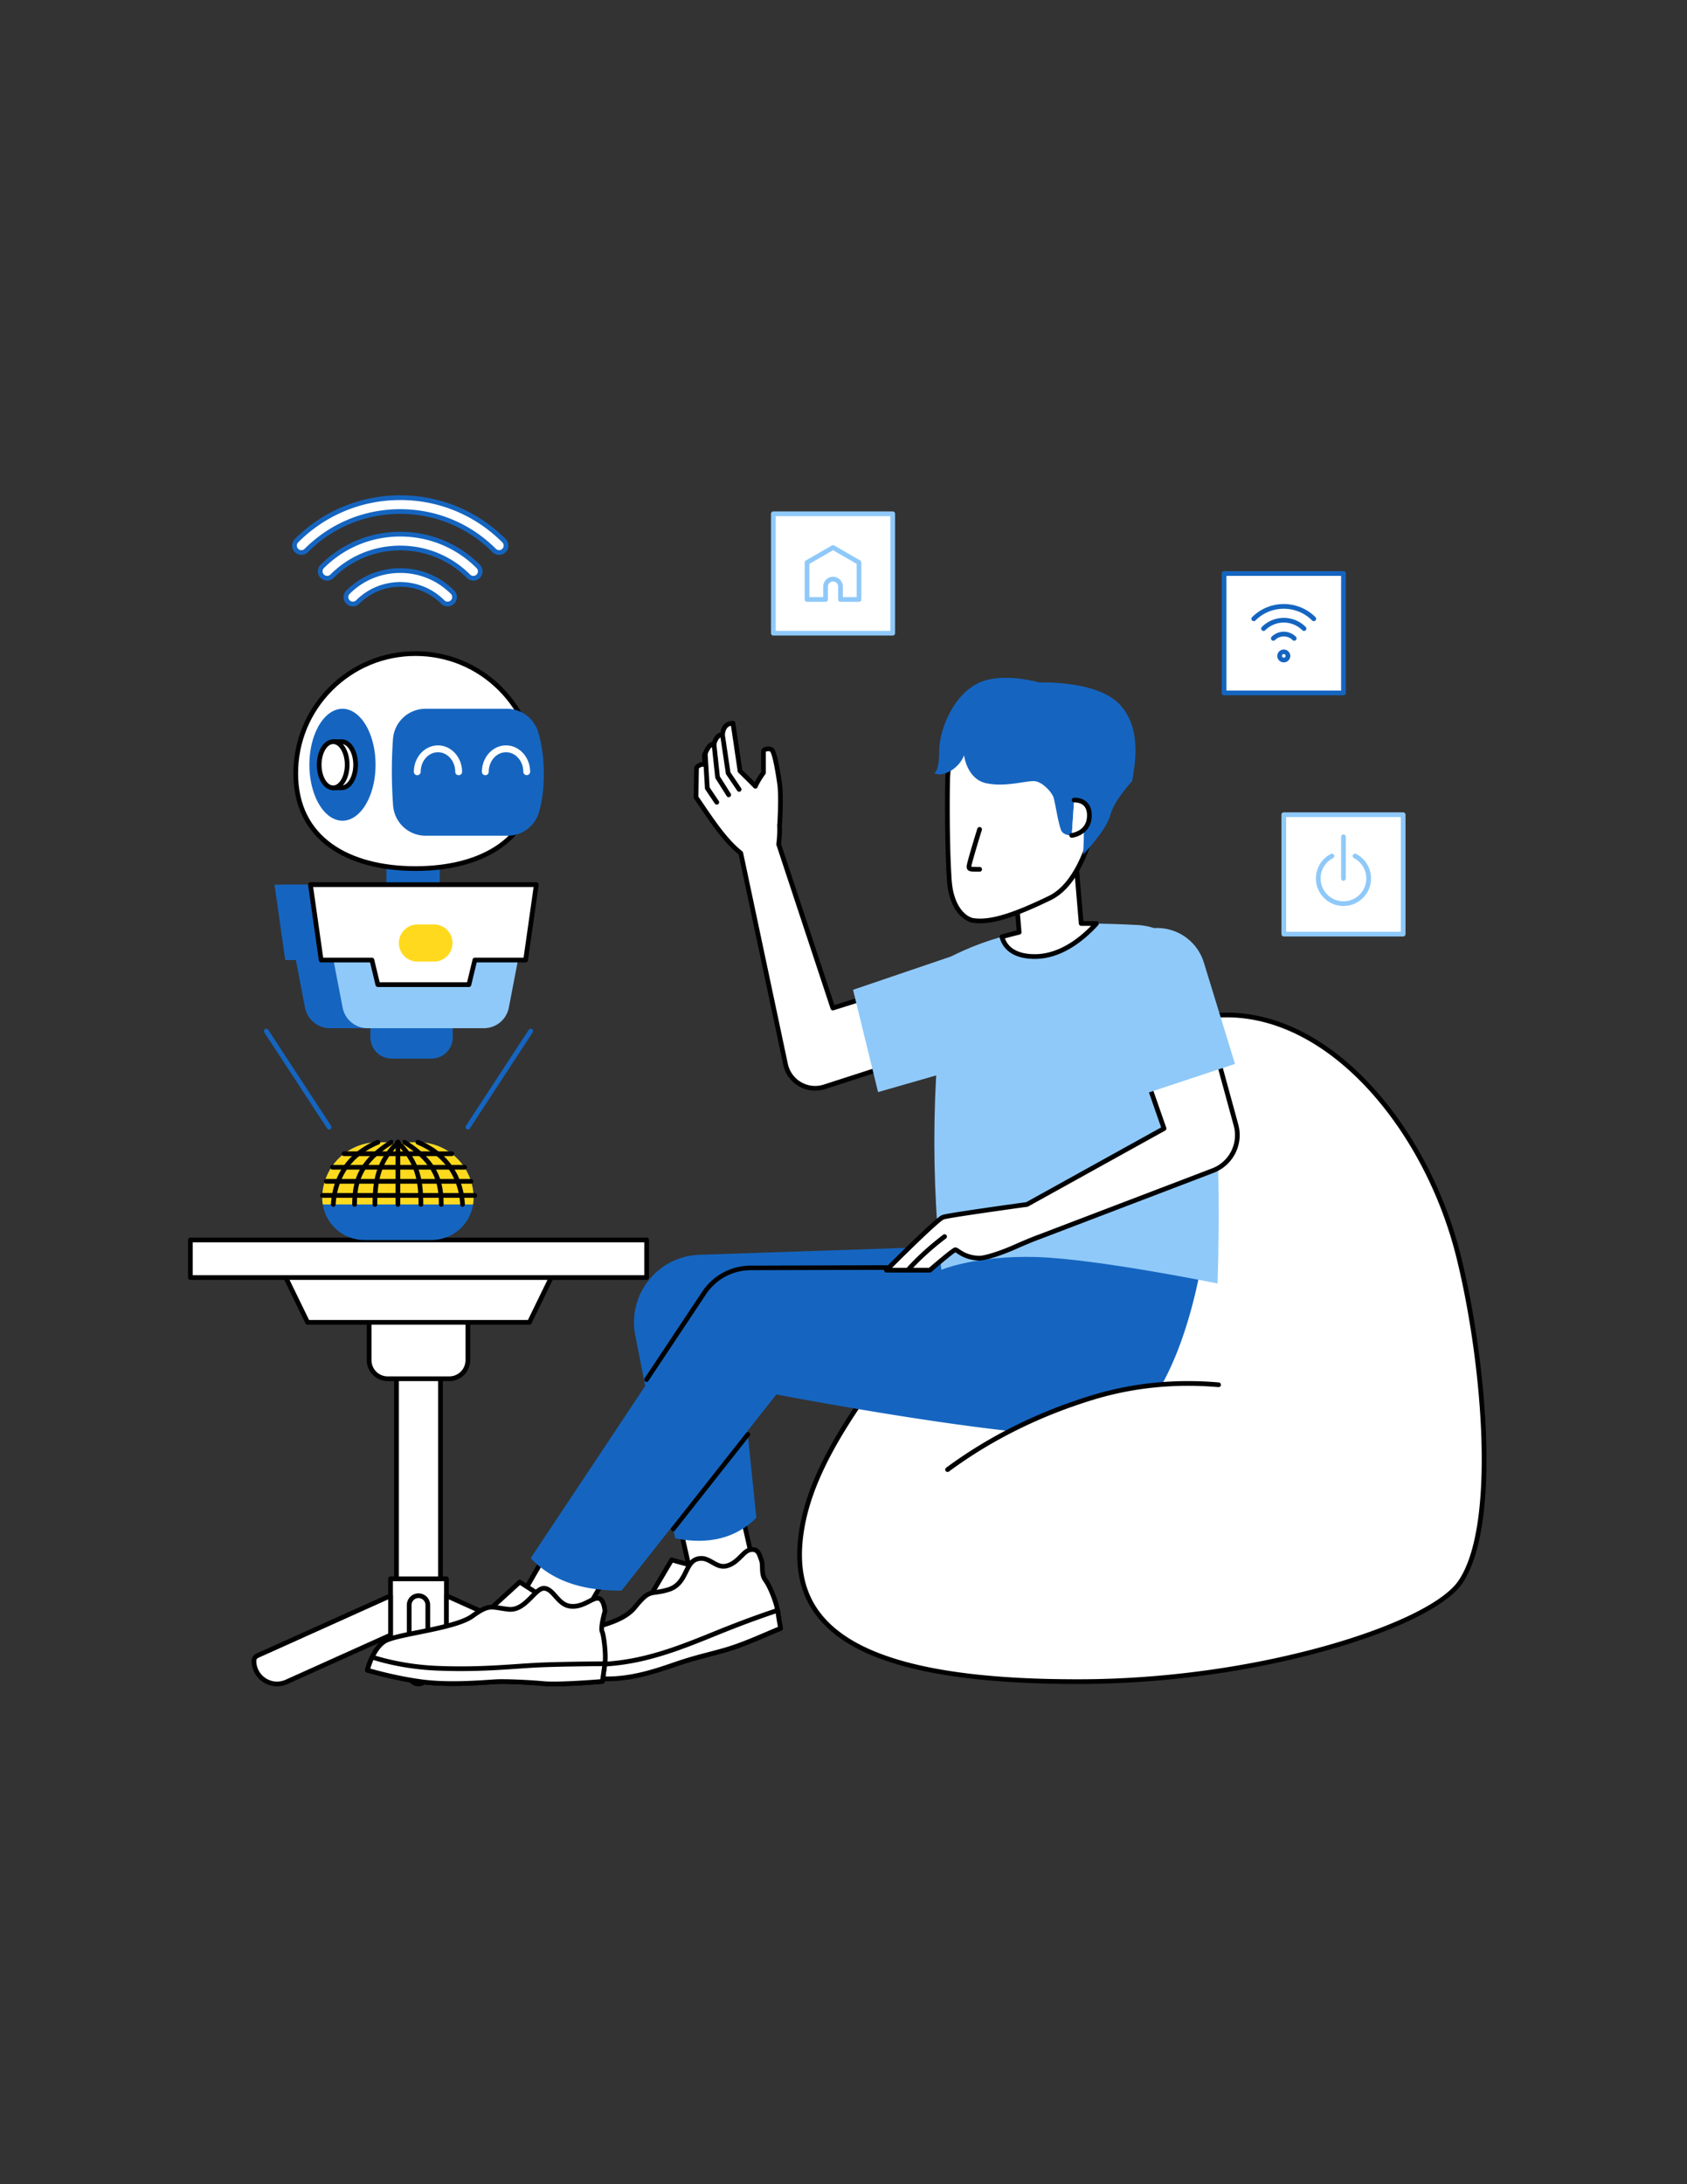 <?xml version="1.0" encoding="UTF-8"?> <svg xmlns="http://www.w3.org/2000/svg" preserveAspectRatio="xMidYMid meet" version="1.0" viewBox="0 0 612 792" zoomAndPan="magnify"><rect x="0" y="0" width="612" height="792" fill="#333333" stroke="none"/><defs><clipPath id="a"><path d="M68.215 448H236v17H68.215Zm0 0" clip-rule="nonzero"></path></clipPath><clipPath id="b"><path d="M105 179.613h80V202h-80Zm0 0" clip-rule="nonzero"></path></clipPath></defs><path d="M143.84 488.23h15.96v94.196h-15.96Zm0 0" fill="#fff" fill-opacity="1" fill-rule="nonzero"></path><path d="M159.8 583.277h-15.96a.854.854 0 0 1-.856-.851V488.23c0-.468.383-.851.856-.851h15.96c.47 0 .852.383.852.851v94.196a.854.854 0 0 1-.851.851Zm-15.105-1.707h14.25v-92.484h-14.25Zm0 0" fill="#000" fill-opacity="1" fill-rule="nonzero"></path><path d="M141.684 572.492h20.273v23.215h-20.273Zm0 0" fill="#fff" fill-opacity="1" fill-rule="nonzero"></path><path d="M161.957 596.563h-20.273a.855.855 0 0 1-.856-.856v-23.215c0-.469.383-.851.856-.851h20.273c.469 0 .852.382.852.851v23.215a.854.854 0 0 1-.852.856Zm-19.418-1.708h18.563v-21.507h-18.563Zm0 0" fill="#000" fill-opacity="1" fill-rule="nonzero"></path><path d="m141.684 592.879-37.75 16.988c-5.54 2.492-11.805-1.562-11.805-7.637 0-.8.473-1.53 1.207-1.859l48.348-21.758Zm0 0" fill="#fff" fill-opacity="1" fill-rule="nonzero"></path><path d="M100.496 611.46c-1.746 0-3.48-.5-5.004-1.483a9.18 9.18 0 0 1-4.215-7.747 2.9 2.9 0 0 1 1.707-2.64l48.352-21.754a.847.847 0 0 1 .812.059c.243.156.395.43.395.718v14.266c0 .336-.2.64-.504.777l-37.75 16.989a9.235 9.235 0 0 1-3.793.816Zm40.332-31.526-47.144 21.214a1.19 1.19 0 0 0-.7 1.086 7.49 7.49 0 0 0 3.434 6.309 7.477 7.477 0 0 0 7.164.547l37.246-16.762Zm.856 12.945Zm0 0" fill="#000" fill-opacity="1" fill-rule="nonzero"></path><path d="m161.957 592.879 37.746 16.988c5.54 2.492 11.805-1.562 11.805-7.637 0-.8-.473-1.53-1.203-1.859l-48.352-21.758v14.266Zm0 0" fill="#fff" fill-opacity="1" fill-rule="nonzero"></path><path d="M203.145 611.46a9.248 9.248 0 0 1-3.793-.815l-37.747-16.985a.864.864 0 0 1-.503-.781v-14.266c0-.289.144-.558.39-.715a.845.845 0 0 1 .817-.062l48.347 21.758a2.893 2.893 0 0 1 1.711 2.64 9.195 9.195 0 0 1-4.215 7.746 9.208 9.208 0 0 1-5.007 1.485Zm-40.333-19.132 37.243 16.758a7.494 7.494 0 0 0 7.168-.543 7.492 7.492 0 0 0 3.433-6.313c0-.464-.277-.89-.703-1.082l-47.14-21.214Zm0 0" fill="#000" fill-opacity="1" fill-rule="nonzero"></path><path d="M151.82 578.613a3.35 3.35 0 0 1 2.387.992 3.35 3.35 0 0 1 .992 2.391v25.238a3.35 3.35 0 0 1-.992 2.387 3.35 3.35 0 0 1-2.387.992 3.366 3.366 0 0 1-3.121-2.086 3.35 3.35 0 0 1-.258-1.293v-25.238c0-.45.086-.883.258-1.297a3.366 3.366 0 0 1 3.121-2.086Zm0 0" fill="#fff" fill-opacity="1" fill-rule="nonzero"></path><path d="M151.82 611.465a4.24 4.24 0 0 1-4.234-4.23v-25.243a4.237 4.237 0 0 1 4.234-4.23 4.234 4.234 0 0 1 4.23 4.23v25.242a4.236 4.236 0 0 1-4.23 4.23Zm0-31.996a2.525 2.525 0 0 0-2.523 2.523v25.242a2.525 2.525 0 0 0 2.523 2.524 2.527 2.527 0 0 0 2.524-2.524v-25.242a2.527 2.527 0 0 0-2.524-2.523Zm0 0" fill="#000" fill-opacity="1" fill-rule="nonzero"></path><path d="M163 499.934h-22.36a6.728 6.728 0 0 1-6.73-6.73v-19.868h35.82v19.867a6.728 6.728 0 0 1-6.73 6.73Zm0 0" fill="#fff" fill-opacity="1" fill-rule="nonzero"></path><path d="M163 500.79h-22.36c-4.183 0-7.585-3.403-7.585-7.587v-19.867c0-.473.382-.856.855-.856h35.82c.473 0 .856.383.856.856v19.867c0 4.184-3.406 7.586-7.586 7.586Zm-28.234-26.603v19.016a5.882 5.882 0 0 0 5.875 5.879H163a5.884 5.884 0 0 0 5.875-5.879v-19.015Zm0 0" fill="#000" fill-opacity="1" fill-rule="nonzero"></path><path d="M201.273 460.547h-98.91l9.223 18.945h80.465Zm0 0" fill="#fff" fill-opacity="1" fill-rule="nonzero"></path><path d="M192.05 480.348h-80.464a.853.853 0 0 1-.766-.48l-9.226-18.946a.854.854 0 0 1 .77-1.227h98.91a.86.86 0 0 1 .726.399c.156.25.172.562.043.828l-9.223 18.945a.858.858 0 0 1-.77.48Zm-79.929-1.711h79.399l8.39-17.235h-96.18Zm0 0" fill="#000" fill-opacity="1" fill-rule="nonzero"></path><path d="M69.059 449.625h165.52v13.61H69.058Zm0 0" fill="#fff" fill-opacity="1" fill-rule="nonzero"></path><g clip-path="url(#a)"><path d="M234.578 464.086H69.058a.855.855 0 0 1-.855-.856v-13.605c0-.473.383-.855.856-.855h165.52c.472 0 .855.382.855.855v13.605a.855.855 0 0 1-.856.856Zm-164.664-1.707h163.813v-11.902H69.914Zm0 0" fill="#000" fill-opacity="1" fill-rule="nonzero"></path></g><path d="M159.516 327.406h-19.34v-16.543h19.34Zm-2.98 56.45H142.09c-4.258 0-7.719-3.458-7.719-7.715v-9.954h29.879v9.954a7.719 7.719 0 0 1-7.715 7.714Zm0 0" fill="#1565c0" fill-opacity="1" fill-rule="nonzero"></path><path d="M119.7 372.832h49.808l10.02-52.05h-77.462l8.579 44.57a9.223 9.223 0 0 0 9.054 7.476Zm0 0" fill="#1565c0" fill-opacity="1" fill-rule="nonzero"></path><path d="M99.586 320.781h81.945l-3.886 27.332h-18.41l-2.153 8.922h-33.047l-2.152-8.922h-18.41Zm0 0" fill="#1565c0" fill-opacity="1" fill-rule="nonzero"></path><path d="M133.344 372.832h42.195a9.22 9.22 0 0 0 9.055-7.477l8.578-44.57h-77.457l8.578 44.57a9.22 9.22 0 0 0 9.055 7.477Zm0 0" fill="#8fc9f9" fill-opacity="1" fill-rule="nonzero"></path><path d="M112.621 320.781h81.95l-3.887 27.332H172.27l-2.153 8.922H137.07l-2.152-8.922h-18.41Zm0 0" fill="#fff" fill-opacity="1" fill-rule="nonzero"></path><path d="M170.117 357.89H137.07a.852.852 0 0 1-.828-.652l-1.996-8.273h-17.738a.85.85 0 0 1-.844-.735l-3.887-27.328a.84.84 0 0 1 .2-.68.852.852 0 0 1 .644-.296h81.945a.854.854 0 0 1 .848.977l-3.887 27.327a.857.857 0 0 1-.847.735h-17.74l-1.996 8.273a.849.849 0 0 1-.828.653Zm-32.375-1.706h31.703l1.996-8.274a.852.852 0 0 1 .829-.652h17.671l3.641-25.621h-79.977l3.641 25.62h17.672a.85.85 0 0 1 .828.653Zm0 0" fill="#000" fill-opacity="1" fill-rule="nonzero"></path><path d="M157.426 348.684h-5.969a6.735 6.735 0 0 1-6.738-6.739c0-.441.043-.879.129-1.316a6.52 6.52 0 0 1 .386-1.262c.168-.41.375-.797.621-1.164a6.594 6.594 0 0 1 1.86-1.86 6.805 6.805 0 0 1 1.164-.624 6.735 6.735 0 0 1 2.578-.512h5.969a6.735 6.735 0 0 1 6.222 9.316c-.168.41-.375.797-.62 1.164a6.751 6.751 0 0 1-5.602 2.996Zm0 0" fill="#ffd91d" fill-opacity="1" fill-rule="nonzero"></path><path d="M107.281 280.45c0 24 19.457 34.495 43.457 34.495s43.453-10.496 43.453-34.496-19.453-43.453-43.453-43.453c-24 0-43.457 19.453-43.457 43.453Zm0 0" fill="#fff" fill-opacity="1" fill-rule="nonzero"></path><path d="M150.738 315.805c-12.738 0-23.535-2.91-31.226-8.41-4.16-2.977-7.38-6.692-9.578-11.043-2.325-4.614-3.504-9.961-3.504-15.899 0-11.836 4.61-22.965 12.976-31.332 8.371-8.367 19.496-12.976 31.332-12.976 11.836 0 22.965 4.609 31.332 12.976 8.368 8.367 12.977 19.496 12.977 31.332 0 5.938-1.18 11.285-3.504 15.899-2.195 4.351-5.418 8.066-9.578 11.043-7.692 5.503-18.488 8.41-31.223 8.41Zm0-77.953c-11.379 0-22.078 4.43-30.125 12.476-8.047 8.047-12.476 18.746-12.476 30.125 0 5.664 1.117 10.758 3.324 15.129 2.07 4.106 5.113 7.61 9.047 10.426 7.398 5.293 17.851 8.09 30.23 8.09 12.38 0 22.828-2.797 30.23-8.09 3.934-2.817 6.977-6.32 9.048-10.426 2.203-4.371 3.32-9.46 3.32-15.129 0-11.379-4.43-22.078-12.477-30.125-8.043-8.047-18.742-12.476-30.12-12.476Zm0 0" fill="#000" fill-opacity="1" fill-rule="nonzero"></path><path d="M136.238 277.3c0 .665-.02 1.329-.058 1.99a32.736 32.736 0 0 1-.457 3.901 28.437 28.437 0 0 1-.399 1.875 25.917 25.917 0 0 1-.504 1.801 25.023 25.023 0 0 1-1.305 3.309c-.25.512-.515 1.004-.792 1.472a16.83 16.83 0 0 1-.871 1.34c-.305.422-.622.817-.946 1.184-.328.371-.664.71-1.011 1.027a12.43 12.43 0 0 1-1.063.852 9.39 9.39 0 0 1-1.11.668 8.03 8.03 0 0 1-2.308.777c-.39.067-.785.098-1.176.098a6.99 6.99 0 0 1-1.175-.098 7.86 7.86 0 0 1-2.31-.777 9.39 9.39 0 0 1-1.108-.668c-.364-.258-.72-.54-1.063-.852a13.261 13.261 0 0 1-1.012-1.027c-.328-.367-.64-.762-.945-1.184a18.018 18.018 0 0 1-.875-1.34c-.277-.468-.54-.96-.79-1.472a23.018 23.018 0 0 1-.702-1.602 26.544 26.544 0 0 1-.606-1.707 31.118 31.118 0 0 1-.504-1.8 31.436 31.436 0 0 1-.68-3.805 32.735 32.735 0 0 1-.175-1.973 37.417 37.417 0 0 1-.055-1.988c0-.664.02-1.328.055-1.988.039-.66.098-1.317.176-1.97a31.123 31.123 0 0 1 .68-3.808 26.544 26.544 0 0 1 1.11-3.508 22.554 22.554 0 0 1 1.491-3.074c.281-.469.57-.918.875-1.34.305-.418.617-.816.945-1.183a12.57 12.57 0 0 1 1.012-1.024c.344-.312.7-.597 1.063-.851s.734-.48 1.109-.672a7.86 7.86 0 0 1 2.309-.777c.39-.063.78-.098 1.175-.098.39 0 .785.035 1.176.097a7.902 7.902 0 0 1 2.309.778c.375.191.746.418 1.109.672.36.254.715.539 1.063.851.347.313.683.653 1.011 1.024.324.367.64.765.946 1.183a19.984 19.984 0 0 1 1.664 2.817 24.907 24.907 0 0 1 1.304 3.304c.188.586.356 1.188.504 1.801a28.4 28.4 0 0 1 .399 1.875 32.887 32.887 0 0 1 .457 3.902c.039.66.058 1.325.058 1.989Zm18.145 25.735h29.797c5.18 0 9.77-3.375 11.28-8.328 2.587-8.496 2.4-20.937-.308-29.477a11.795 11.795 0 0 0-11.246-8.218H154.34c-6.195 0-11.328 4.789-11.774 10.965-.554 7.691-.554 16.02.043 24.113.457 6.168 5.586 10.945 11.774 10.945Zm0 0" fill="#1565c0" fill-opacity="1" fill-rule="nonzero"></path><path d="M120.871 283.977c-1.226-1.528-2.02-3.95-2.02-6.676 0-2.727.794-5.145 2.02-6.672v-1.692h3.063c2.804 0 5.078 3.743 5.078 8.364 0 4.617-2.274 8.36-5.078 8.36h-3.063v-1.688Zm0 0" fill="#fff" fill-opacity="1" fill-rule="nonzero"></path><path d="M123.934 286.52h-3.063a.855.855 0 0 1-.855-.856v-1.398c-1.286-1.743-2.02-4.258-2.02-6.965s.734-5.223 2.02-6.965v-1.399c0-.472.382-.855.855-.855h3.063c3.328 0 5.933 4.05 5.933 9.219 0 5.164-2.605 9.215-5.933 9.215Zm-2.211-1.711h2.21c2.29 0 4.227-3.438 4.227-7.504 0-4.07-1.933-7.508-4.226-7.508h-2.207v.836a.847.847 0 0 1-.188.531c-1.148 1.43-1.832 3.723-1.832 6.14 0 2.415.684 4.708 1.832 6.137.121.153.188.34.188.536v.836Zm0 0" fill="#000" fill-opacity="1" fill-rule="nonzero"></path><path d="M125.953 277.3a13.292 13.292 0 0 1-.387 3.2c-.129.508-.285.988-.472 1.445a8.934 8.934 0 0 1-.63 1.27 6.975 6.975 0 0 1-.773 1.039 5.12 5.12 0 0 1-.875.773 3.865 3.865 0 0 1-.953.477c-.328.105-.66.16-.992.16-.336 0-.664-.055-.992-.16a3.819 3.819 0 0 1-.953-.477 5.034 5.034 0 0 1-.88-.773 6.698 6.698 0 0 1-.769-1.04 9.38 9.38 0 0 1-.632-1.269 11.38 11.38 0 0 1-.47-1.445 13.326 13.326 0 0 1-.387-3.2 13.263 13.263 0 0 1 .388-3.198c.129-.508.285-.989.469-1.446.187-.457.398-.879.632-1.265.235-.391.493-.739.77-1.043a5 5 0 0 1 .879-.774c.308-.207.625-.367.953-.472.328-.11.656-.16.992-.16.332 0 .664.05.992.16.325.105.645.265.953.476.305.207.598.465.875.77.278.304.536.652.774 1.043.234.386.445.808.629 1.265.187.457.344.938.472 1.446.125.507.223 1.03.29 1.57.062.535.097 1.082.097 1.629Zm0 0" fill="#fff" fill-opacity="1" fill-rule="nonzero"></path><path d="M120.871 286.52c-3.328 0-5.937-4.047-5.937-9.215 0-5.172 2.609-9.22 5.937-9.22 3.328 0 5.934 4.048 5.934 9.22 0 5.168-2.606 9.215-5.934 9.215Zm0-16.727c-2.293 0-4.226 3.437-4.226 7.508 0 4.07 1.933 7.508 4.226 7.508 2.29 0 4.227-3.438 4.227-7.508s-1.938-7.508-4.227-7.508Zm0 0" fill="#000" fill-opacity="1" fill-rule="nonzero"></path><path d="M151.375 281.102c.684 0 1.238-.555 1.238-1.239 0-3.914 2.813-7.097 6.27-7.097 3.457 0 6.265 3.183 6.265 7.097a1.24 1.24 0 0 0 2.48 0c0-5.277-3.925-9.574-8.745-9.574-4.82 0-8.742 4.293-8.742 9.574 0 .684.55 1.239 1.238 1.239Zm24.688 0a1.24 1.24 0 0 0 1.238-1.239c0-3.914 2.812-7.097 6.27-7.097 3.456 0 6.269 3.183 6.269 7.097a1.239 1.239 0 0 0 2.477 0c0-5.277-3.922-9.574-8.747-9.574-4.82 0-8.742 4.293-8.742 9.574a1.24 1.24 0 0 0 1.238 1.239Zm157.718 74.5-31.644 9.918-19.657-59.403s.504-3.465.305-6.996a.239.239 0 0 1 .047.02s.672-10.313 0-14.918c-.668-4.61-1.871-11.817-2.973-12.418-1.101-.602-2.906-.102-2.906.699v7.71s-1.969 2.63-2.914 4.888c-2.934-2.997-5.574-5.532-5.574-5.532l-2.559-17.32c-1.996.023-3.48 1.016-3.812 4.16-1.434-.062-2.43 1.149-3.082 3.363-1.418-.015-2.371 1.465-3.168 3.457-.64.172 0 4.168 0 4.168-.77-.625-2.668.024-3.172 1.063l-.184 10.629c4.512 6.512 10.004 15.37 16.246 20.246l16.235 76.578c1.351 6.371 7.918 10.172 14.113 8.176l36.586-11.805-1.89-26.683Zm0 0" fill="#fff" fill-opacity="1" fill-rule="nonzero"></path><path d="M295.719 395.473a11.836 11.836 0 0 1-11.582-9.379l-16.172-76.278c-5.305-4.238-9.957-11.097-14.07-17.156-.735-1.082-1.426-2.105-2.106-3.082a.857.857 0 0 1-.152-.5l.183-10.629a.84.84 0 0 1 .086-.36c.387-.8 1.324-1.468 2.387-1.706.187-.043.367-.07.547-.078-.031-.27-.063-.563-.086-.86-.086-1.117-.121-2.23.394-2.761.66-1.606 1.618-3.336 3.223-3.7.68-1.964 1.676-3.093 2.973-3.367.484-2.77 2.015-4.191 4.554-4.222h.008c.426 0 .785.308.848.73l2.516 17.035c.601.582 2.43 2.36 4.52 4.473.827-1.602 1.897-3.125 2.312-3.7v-7.43c0-.546.32-1.046.882-1.378.813-.484 2.204-.664 3.286-.07.574.312 1.644.894 3.41 13.043.672 4.64.03 14.675.004 15.097a.693.693 0 0 1-.032.18c.141 3.02-.199 5.883-.3 6.664l19.332 58.41 30.84-9.664a.84.84 0 0 1 .738.11.852.852 0 0 1 .37.644l1.888 26.684a.853.853 0 0 1-.59.87l-36.582 11.805c-1.184.383-2.41.57-3.63.57Zm-42.371-106.641c.632.918 1.277 1.867 1.957 2.867 4.105 6.051 8.761 12.906 13.953 16.965a.84.84 0 0 1 .312.496l16.235 76.578a10.127 10.127 0 0 0 13.015 7.54l35.946-11.602L333 356.738l-30.61 9.598a.857.857 0 0 1-1.066-.547l-19.66-59.398a.9.9 0 0 1-.031-.395c.004-.031.488-3.426.297-6.828a.811.811 0 0 1 .066-.375c.102-1.719.574-10.414-.012-14.45-1.441-9.933-2.367-11.558-2.578-11.812-.558-.27-1.363-.086-1.597.09v7.598a.841.841 0 0 1-.172.511c-.016.028-1.918 2.575-2.809 4.707a.86.86 0 0 1-.629.508.842.842 0 0 1-.77-.242c-2.89-2.95-5.53-5.488-5.554-5.515a.849.849 0 0 1-.254-.489l-2.441-16.527c-1.035.203-1.98.93-2.239 3.332a.85.85 0 0 1-.886.762c-.926-.04-1.672.886-2.223 2.75a.858.858 0 0 1-.82.613h-.016c-.8 0-1.57.957-2.36 2.922a.788.788 0 0 1-.195.293c-.086.5.02 2.011.247 3.422a.853.853 0 0 1-1.38.8c-.046-.039-.277-.093-.644-.011-.469.101-.926.367-1.14.652l-.172 10.125Zm0 0" fill="#000" fill-opacity="1" fill-rule="nonzero"></path><path d="m344.941 346.844-35.484 12.062L318.539 396l39.563-11.355Zm0 0" fill="#8fc9f9" fill-opacity="1" fill-rule="nonzero"></path><path d="m245.254 547.246 22.41-5.094 7.113 31.278-22.41 5.093Zm0 0" fill="#fff" fill-opacity="1" fill-rule="nonzero"></path><path d="M252.348 579.395a.855.855 0 0 1-.832-.665l-7.114-31.28a.878.878 0 0 1 .11-.641.859.859 0 0 1 .535-.38l22.41-5.093a.85.85 0 0 1 1.02.644l7.113 31.278a.888.888 0 0 1-.11.644.849.849 0 0 1-.535.375l-22.41 5.098a.99.99 0 0 1-.187.02Zm-6.09-31.489 6.734 29.614 20.742-4.72-6.73-29.609Zm0 0" fill="#000" fill-opacity="1" fill-rule="nonzero"></path><path d="M253.5 568.23c-3.285-.816-6.574-1.648-9.816-2.613-2.914 4.848-5.739 9.758-8.727 14.563 8.516 3.703 15.285-5.508 18.543-11.95Zm0 0" fill="#fff" fill-opacity="1" fill-rule="nonzero"></path><path d="M238.848 581.871c-1.418 0-2.836-.3-4.23-.906a.857.857 0 0 1-.388-1.235c1.907-3.066 3.778-6.23 5.586-9.289 1.024-1.726 2.082-3.515 3.133-5.265a.854.854 0 0 1 .977-.38c3.254.97 6.613 1.817 9.777 2.602a.848.848 0 0 1 .57.473.867.867 0 0 1-.011.742c-1.235 2.438-3.848 6.985-7.516 10.051-2.547 2.133-5.223 3.211-7.898 3.211Zm-2.618-2.121c3.149 1.008 6.313.203 9.422-2.395 3.004-2.515 5.282-6.136 6.586-8.558-2.66-.664-5.437-1.379-8.164-2.176-.937 1.567-1.875 3.152-2.785 4.692-1.644 2.777-3.336 5.636-5.059 8.437Zm0 0" fill="#000" fill-opacity="1" fill-rule="nonzero"></path><path d="M276.207 565.68c.758 1.972-.258 4.949 1.473 7.289 1.734 2.34 3.78 7.656 4.316 10.52.531 2.863.68 4.41 1.172 6.98-6.984 2.808-13.52 6-20.82 8.035-6.27 1.75-10.192 2.527-17.38 4.988-7.187 2.457-18.534 5.457-26.726 5.235-8.195-.223-14.32-1.438-22.183-2.754 2.84-4.903.007-7.344 6.472-11.438 6.461-4.094 21.84-4.433 27.684-11.605 5.844-7.172 5.406-4.47 12.215-6.5 6.804-2.035 5.86-9.637 10.363-11.078 4.5-1.446 6.664 3.593 10.914 2.43 4.254-1.16 5.902-5.489 8.652-5.876 2.75-.39 3.094 1.805 3.848 3.774Zm0 0" fill="#fff" fill-opacity="1" fill-rule="nonzero"></path><path d="M219.094 609.594c-.301 0-.59-.004-.88-.012-7.214-.2-12.859-1.16-19.394-2.273-.945-.16-1.91-.329-2.906-.493a.86.86 0 0 1-.633-.48.863.863 0 0 1 .035-.793c.97-1.672 1.227-3.023 1.477-4.336.45-2.367.875-4.602 5.277-7.39 2.664-1.688 6.68-2.739 10.93-3.852 6.184-1.617 13.188-3.45 16.55-7.574 4.145-5.086 5.294-5.461 8.298-5.875 1.07-.145 2.398-.328 4.332-.907 3.41-1.02 4.672-3.582 5.89-6.062 1.035-2.094 2.102-4.258 4.457-5.016 2.672-.855 4.641.27 6.375 1.262 1.532.875 2.852 1.633 4.578 1.16 2.051-.558 3.434-1.933 4.77-3.262 1.246-1.242 2.426-2.414 3.988-2.636 3.09-.434 3.903 1.883 4.496 3.574.086.246.176.504.27.746.351.914.375 1.918.402 2.98.035 1.426.07 2.903.961 4.106 1.84 2.488 3.91 7.887 4.465 10.871.266 1.422.434 2.516.598 3.574.168 1.086.328 2.11.574 3.399.078.402-.14.8-.52.953a294.727 294.727 0 0 0-5.73 2.394c-4.844 2.059-9.852 4.192-15.18 5.676-1.89.527-3.562.965-5.183 1.387-3.676.965-7.149 1.875-12.149 3.582-7.59 2.598-18.297 5.293-26.148 5.293Zm-21.739-4.27c.59.102 1.176.2 1.754.301 6.47 1.102 12.059 2.055 19.153 2.25 7.691.207 18.691-2.547 26.425-5.191 5.06-1.727 8.563-2.645 12.27-3.618 1.613-.421 3.281-.855 5.16-1.382 5.219-1.454 9.953-3.465 14.969-5.602a419.94 419.94 0 0 1 5.11-2.144c-.18-1.004-.317-1.868-.454-2.766-.164-1.047-.328-2.129-.59-3.527-.507-2.73-2.527-7.957-4.16-10.165-1.21-1.636-1.254-3.464-1.293-5.078-.023-.914-.047-1.773-.289-2.414a28.05 28.05 0 0 1-.285-.789c-.656-1.863-1.016-2.676-2.648-2.445-1 .14-1.938 1.07-3.024 2.152-1.355 1.344-3.035 3.02-5.523 3.7-2.407.66-4.25-.395-5.875-1.325-1.637-.937-3.051-1.746-5.004-1.117-1.668.535-2.492 2.207-3.446 4.14-1.253 2.548-2.816 5.712-6.937 6.942-2.059.617-3.461.809-4.586.965-2.46.34-3.289.453-7.207 5.262-3.71 4.554-11.004 6.465-17.441 8.148-4.121 1.078-8.012 2.094-10.45 3.64-3.777 2.391-4.086 4.02-4.511 6.27-.211 1.114-.45 2.348-1.118 3.797Zm0 0" fill="#000" fill-opacity="1" fill-rule="nonzero"></path><path d="M262.344 598.504c7.285-2.05 13.86-5.192 20.816-8.055-.363-2.176-.781-4.316-1.023-6.554-8.36 2.793-15.239 5.398-23.684 8.84-11.851 4.827-23.531 9.324-36.601 10.495-8.54.77-16.141-.605-24.235-2.23-.566 1.555-1.043 3.262-1.453 4.938 7.637 1.378 13.926 2.43 22.082 2.785 10.36.449 19.547-2.774 26.723-5.235 7.176-2.46 11.125-3.226 17.379-4.984Zm0 0" fill="#fff" fill-opacity="1" fill-rule="nonzero"></path><path d="M220.23 609.621c-.667 0-1.343-.012-2.023-.043-8.187-.355-14.625-1.43-22.2-2.8a.852.852 0 0 1-.675-1.044c.492-2 .977-3.644 1.477-5.023a.857.857 0 0 1 .972-.547c8.535 1.711 15.719 2.957 23.992 2.215 12.739-1.145 24-5.402 36.352-10.438 8.988-3.66 15.867-6.226 23.742-8.855a.855.855 0 0 1 .735.09.86.86 0 0 1 .386.629c.176 1.648.461 3.28.735 4.863l.28 1.64a.862.862 0 0 1-.519.93c-1.68.688-3.363 1.41-4.988 2.102-5.086 2.172-10.344 4.414-15.918 5.98-1.973.559-3.715 1.012-5.398 1.453-3.625.95-7.043 1.844-11.934 3.524l-.383.129c-6.793 2.332-15.136 5.195-24.629 5.195Zm-23.015-4.36c7.336 1.317 13.289 2.274 21.07 2.61 10.012.434 18.887-2.61 26.024-5.055l.382-.132c4.95-1.7 8.403-2.602 12.055-3.559a326.88 326.88 0 0 0 5.367-1.441c5.469-1.54 10.442-3.664 15.707-5.91 1.43-.61 2.903-1.239 4.383-1.852-.055-.32-.11-.64-.168-.957-.219-1.278-.445-2.586-.62-3.922-7.435 2.504-14.075 4.992-22.645 8.484-12.48 5.086-23.868 9.395-36.844 10.559-8.235.738-15.66-.492-23.75-2.098-.324.957-.64 2.04-.961 3.274Zm65.129-6.757Zm0 0" fill="#000" fill-opacity="1" fill-rule="nonzero"></path><path d="m186.547 583.36 16.039-27.778 19.902 11.488-16.039 27.782Zm0 0" fill="#fff" fill-opacity="1" fill-rule="nonzero"></path><path d="M206.45 595.703a.858.858 0 0 1-.427-.113l-19.906-11.492a.858.858 0 0 1-.312-1.168l16.039-27.778a.852.852 0 0 1 1.168-.312l19.902 11.488c.41.238.547.758.313 1.168l-16.04 27.777a.835.835 0 0 1-.519.399.822.822 0 0 1-.219.031Zm-18.735-12.656 18.422 10.637 15.183-26.301-18.422-10.637Zm0 0" fill="#000" fill-opacity="1" fill-rule="nonzero"></path><path d="M377.48 402.668s34.829-37.379 71.715-34.465c36.887 2.914 69.102 43.504 80.032 87.75 9.336 37.813 14.55 97.2.562 117.711-10.926 16.027-73.285 35.848-137.129 36.094-85.851.336-106.953-21.848-101.883-54.633 5.07-32.781 36.223-65.543 64.54-103.527 28.312-37.985 22.163-48.93 22.163-48.93Zm0 0" fill="#fff" fill-opacity="1" fill-rule="nonzero"></path><path d="M390.797 610.617c-25.094 0-45.637-2.004-61.078-5.96-15.035-3.852-25.586-9.485-32.246-17.227-7.164-8.32-9.63-18.93-7.54-32.434 1.848-11.95 7.11-24.496 16.56-39.492 8.386-13.305 18.987-26.832 30.218-41.156 5.89-7.52 11.984-15.297 17.922-23.258 7.902-10.602 18.035-25.793 21.437-37.98 2.032-7.258.676-10.008.66-10.036a.834.834 0 0 1 .13-.988c.085-.094 8.925-9.52 22.171-18.453 7.79-5.25 15.567-9.317 23.106-12.078 9.465-3.465 18.59-4.88 27.129-4.203 9.058.714 18.105 3.687 26.89 8.832 8.281 4.847 16.164 11.52 23.43 19.832 14.121 16.148 24.941 37.363 30.469 59.734 4.988 20.203 8.37 44.7 9.05 65.52 1.036 31.742-4.109 46.273-8.609 52.875-5.55 8.14-23.941 17.226-49.195 24.304-27.574 7.73-59.051 12.047-88.64 12.164-.622.004-1.243.004-1.864.004Zm-12.32-207.754c.902 2.813 2.601 15.606-22.477 49.246-5.945 7.98-12.047 15.762-17.945 23.29-11.2 14.288-21.778 27.785-30.118 41.015-9.32 14.79-14.503 27.133-16.316 38.84-2.008 12.98.332 23.14 7.149 31.062 13.078 15.196 43.175 22.594 91.972 22.594.637 0 1.27 0 1.914-.004 29.438-.117 60.754-4.414 88.18-12.101 24.883-6.973 42.918-15.805 48.246-23.621 3.25-4.766 5.602-11.957 6.988-21.375 1.262-8.575 1.711-18.829 1.328-30.485-.675-20.71-4.043-45.07-9.003-65.164-5.461-22.113-16.149-43.074-30.094-59.02-7.149-8.171-14.887-14.73-23.008-19.484-8.563-5.015-17.363-7.906-26.164-8.601-8.285-.657-17.164.722-26.387 4.097-7.41 2.711-15.055 6.707-22.726 11.875-11.582 7.805-19.746 15.985-21.54 17.836Zm0 0" fill="#000" fill-opacity="1" fill-rule="nonzero"></path><path d="m355.316 451.598-101.601 3.394c-15.106.504-26.164 14.418-23.25 29.246l14.469 73.586c12.242 2.41 22.035-.117 29.445-7.445l-5.711-55.61 83.684-5.867Zm0 0" fill="#1565c0" fill-opacity="1" fill-rule="nonzero"></path><path d="M234.578 501.082a.858.858 0 0 1-.71-1.328l20.898-31.414a21.059 21.059 0 0 1 17.507-9.414l49.293-.145h.004a.86.86 0 0 1 .856.852.855.855 0 0 1-.856.855l-49.293.145a19.352 19.352 0 0 0-16.09 8.656L235.29 500.7a.845.845 0 0 1-.71.383Zm9.649 54.16a.852.852 0 0 1-.672-1.383l27.043-34.254a.853.853 0 0 1 1.199-.14.853.853 0 0 1 .144 1.2l-27.046 34.253a.847.847 0 0 1-.672.324Zm0 0" fill="#000" fill-opacity="1" fill-rule="nonzero"></path><path d="M436.445 454.488s-6.613 49.274-29.316 64.332c-12.82 8.508-125.488-13.195-125.488-13.195l-56.16 71.129c-13.333.094-24.758-3.07-32.961-11.754l63.667-95.71a19.391 19.391 0 0 1 16.09-8.657l69.235-.2 15.425-23.699Zm0 0" fill="#1565c0" fill-opacity="1" fill-rule="nonzero"></path><path d="M381.066 335.277c-15.097 3.778-22.652 4.922-36.125 11.567-6.039 28.746-8.093 72.297-3.43 113.59 0 0 12.481-5.262 34.372-4.63 21.894.63 65.816 9.602 65.816 9.602s2.07-53.84-3.07-84.539c-1.938-11.562-3.664-20.668-5.07-27.527-2.055-10.031-10.641-17.387-20.868-17.93-12.644-.668-25.93-.75-31.625-.133Zm0 0" fill="#8fc9f9" fill-opacity="1" fill-rule="nonzero"></path><path d="m448.383 407.938-8.824-32.25-25.332 10.437 8.054 23.082-49.719 27.527s-28.14 3.856-30.417 4.618c-2.278.761-20.579 19.218-20.579 19.218h15.758s8.528-7.394 9.274-7.394c.742 0 2.964 2.855 8.527 3.039 2.105.07 7.79-1.727 13.02-4.047 6.253-2.777 9.144-3.766 9.144-3.766l62.703-23.933c6.633-2.535 10.262-9.684 8.387-16.531Zm0 0" fill="#fff" fill-opacity="1" fill-rule="nonzero"></path><path d="M337.324 461.426h-15.758a.855.855 0 0 1-.789-.528.848.848 0 0 1 .184-.925c.047-.047 4.637-4.676 9.445-9.336 9.86-9.555 11.028-9.946 11.469-10.094 2.25-.754 26.867-4.145 30.414-4.633l48.945-27.101-7.816-22.403a.852.852 0 0 1 .484-1.07l25.328-10.438a.85.85 0 0 1 .704.024c.218.11.382.305.449.543l8.824 32.246a14.639 14.639 0 0 1-1.066 10.496 14.639 14.639 0 0 1-7.84 7.059l-62.703 23.933c-.012.004-.02.008-.028.008-.03.012-2.945 1.02-9.078 3.738-4.762 2.114-10.887 4.211-13.394 4.125-4.293-.144-6.711-1.78-8.008-2.664a11.855 11.855 0 0 0-.473-.308c-1.094.664-5.16 4.02-8.734 7.12a.866.866 0 0 1-.559.208Zm-13.703-1.707h13.387c.62-.54 2.355-2.028 4.129-3.5 4.687-3.899 5.062-3.899 5.46-3.899.466 0 .856.27 1.454.672 1.156.785 3.3 2.242 7.105 2.371 1.914.063 7.473-1.683 12.645-3.976 6.054-2.688 8.945-3.7 9.199-3.79l62.688-23.929a12.894 12.894 0 0 0 7.87-15.504l-8.57-31.316-23.687 9.757 7.785 22.32a.855.855 0 0 1-.395 1.032l-49.714 27.527a.783.783 0 0 1-.297.098c-7.805 1.07-28.457 3.977-30.262 4.582-1.336.484-10.41 9.149-18.797 17.555Zm0 0" fill="#000" fill-opacity="1" fill-rule="nonzero"></path><path d="M392.227 334.86 390 308.526l-22.61 1.91 2.333 27.606c-2.18.539-4.243 1.066-6.258 1.637.805 3.039 3.457 7.164 11.973 7.164 9.496 0 17.453-6.614 22.328-11.946-1.93-.027-3.786-.043-5.54-.039Zm0 0" fill="#fff" fill-opacity="1" fill-rule="nonzero"></path><path d="M375.441 347.7c-3.988 0-7.148-.884-9.402-2.622-1.695-1.305-2.836-3.05-3.398-5.18a.858.858 0 0 1 .593-1.043 196.28 196.28 0 0 1 5.579-1.464l-2.274-26.88a.859.859 0 0 1 .777-.926l22.614-1.91a.857.857 0 0 1 .62.196.868.868 0 0 1 .302.582l2.164 25.55c1.52 0 3.12.017 4.765.04a.854.854 0 0 1 .617 1.43c-5.097 5.578-13.218 12.226-22.957 12.226Zm-10.894-7.434c1.031 2.777 3.793 5.726 10.894 5.726 4.778 0 12.094-1.824 20.364-10.265-1.23-.012-2.43-.016-3.578-.012a.855.855 0 0 1-.852-.781l-2.152-25.485-20.91 1.77 2.261 26.754c.04.418-.238.8-.644.902-2.133.523-3.832.965-5.383 1.39Zm-35.235 121.16a.857.857 0 0 1-.637-1.426c3.891-4.313 8.298-8.332 13.477-12.281a.853.853 0 0 1 1.196.164.853.853 0 0 1-.16 1.195c-5.09 3.883-9.422 7.828-13.243 12.067a.843.843 0 0 1-.632.28Zm0 0" fill="#000" fill-opacity="1" fill-rule="nonzero"></path><path d="M313.41 563.594s23.504-38.688 82.969-56.848c59.469-18.16 112.168 18.035 112.168 18.035s-21.012 48.782-75.848 55.907c-54.836 7.12-119.289-17.094-119.289-17.094Zm0 0" fill="#fff" fill-opacity="1" fill-rule="nonzero"></path><path d="M343.758 533.742a.855.855 0 0 1-.508-1.543c15.473-11.441 33.266-20.281 52.883-26.273 14.617-4.465 30.097-6.028 46.012-4.645a.853.853 0 1 1-.149 1.7c-15.691-1.36-30.957.18-45.367 4.578-19.43 5.933-37.047 14.687-52.36 26.015a.874.874 0 0 1-.507.164Zm0 0" fill="#000" fill-opacity="1" fill-rule="nonzero"></path><path d="m197.148 579.207-8.609-5.547-12.312 11.235s8.992 7.593 20.921-5.692Zm0 0" fill="#fff" fill-opacity="1" fill-rule="nonzero"></path><path d="M182.984 587.91c-.273 0-.55-.008-.824-.027-3.976-.254-6.383-2.25-6.484-2.336a.85.85 0 0 1-.024-1.281l12.313-11.235a.858.858 0 0 1 1.039-.086l8.61 5.543c.21.137.347.36.382.606.031.25-.043.5-.21.687-3.38 3.758-8.634 8.133-14.802 8.133Zm-5.379-3.117c.926.531 2.579 1.27 4.762 1.39 4.367.243 9.008-2.113 13.465-6.808l-7.203-4.637Zm0 0" fill="#000" fill-opacity="1" fill-rule="nonzero"></path><path d="M219.445 584.316s-1.66 5.965-1.027 7.282c.633 1.316 1.477 8.386 1.055 11.394-.422 3.004-.946 6.703-.946 6.703s-15.617 1.332-21.37.782c-4.942-.473-13.173-.832-16.665-.711-3.492.12-16.219 1.425-26.668.156-10.449-1.266-20.543-4.313-20.543-4.313s1.934-7.906 6.395-10.547c4.46-2.644 25.32-4.445 31.695-9.07 6.371-4.62 6.848-3.14 13.09-2.465 6.242.676 9.633-7.925 13.062-7.597 3.43.324 4.872 6.05 9.512 6.5 4.637.449 7.809-3.196 10.012-2.883 2.207.308 2.398 4.765 2.398 4.765Zm0 0" fill="#fff" fill-opacity="1" fill-rule="nonzero"></path><path d="M200.867 611.465c-1.469 0-2.773-.04-3.793-.137-4.98-.473-13.18-.824-16.55-.707-.657.024-1.649.09-2.907.172-5.37.355-15.363 1.016-23.898-.02-10.403-1.261-20.582-4.312-20.684-4.343a.853.853 0 0 1-.582-1.02c.082-.336 2.07-8.285 6.785-11.082 1.996-1.18 6.754-2.14 12.258-3.254 7.418-1.496 15.82-3.195 19.371-5.77 5.153-3.734 6.649-3.706 10.606-3.058.875.145 1.863.305 3.082.438 3.183.34 5.632-2.141 7.797-4.336 1.82-1.848 3.394-3.442 5.253-3.266 1.918.184 3.258 1.688 4.551 3.145 1.375 1.546 2.801 3.148 4.961 3.355 2.457.238 4.473-.793 6.246-1.703 1.407-.723 2.621-1.344 3.805-1.176 2.828.399 3.11 5.047 3.129 5.574a.763.763 0 0 1-.031.266c-.844 3.039-1.336 6.102-1.078 6.687.765 1.594 1.558 8.844 1.132 11.883l-.945 6.703a.863.863 0 0 1-.773.735c-.532.043-10.88.918-17.735.918Zm-18.804-2.574c3.972 0 10.804.32 15.175.738 4.934.469 17.48-.484 20.54-.727l.847-6.03c.418-2.97-.457-9.821-.977-10.903-.68-1.414.395-5.785.934-7.746-.078-1.227-.574-3.676-1.652-3.828-.653-.09-1.64.414-2.785 1.003-1.887.965-4.235 2.172-7.192 1.883-2.828-.273-4.55-2.21-6.07-3.918-1.176-1.32-2.188-2.46-3.442-2.578-1.05-.105-2.421 1.29-3.875 2.762-2.312 2.348-5.187 5.27-9.195 4.836-1.262-.137-2.277-.305-3.176-.45-3.457-.57-4.504-.738-9.324 2.755-3.851 2.792-12.45 4.53-20.035 6.062-5.133 1.035-9.977 2.016-11.727 3.05-3.312 1.962-5.168 7.227-5.777 9.231 2.59.735 11.016 3.008 19.594 4.051 8.375 1.016 18.262.363 23.578.008 1.273-.082 2.277-.149 2.957-.172.457-.016.996-.023 1.601-.023Zm0 0" fill="#000" fill-opacity="1" fill-rule="nonzero"></path><path d="M197.156 610.48c5.75.547 21.371-.785 21.371-.785s.489-3.472.907-6.425c-6.067.05-17.575.183-24.121.488-9.18.43-21.079 1.847-37.153 1.133-10.504-.465-18.715-2.594-23.148-4.012-1.184 2.492-1.73 4.73-1.73 4.73s10.09 3.047 20.542 4.313c10.45 1.27 23.176-.035 26.668-.156 3.492-.121 11.723.238 16.664.71Zm0 0" fill="#fff" fill-opacity="1" fill-rule="nonzero"></path><path d="M200.867 611.465c-1.469 0-2.773-.04-3.793-.137-4.98-.473-13.18-.824-16.55-.707-.657.024-1.649.09-2.91.172-5.368.355-15.36 1.016-23.895-.02-10.403-1.261-20.582-4.312-20.684-4.343a.853.853 0 0 1-.582-1.02c.024-.097.582-2.355 1.79-4.898a.858.858 0 0 1 1.03-.446c4.004 1.282 12.305 3.5 22.926 3.977 12.012.531 21.79-.137 29.645-.676a347.1 347.1 0 0 1 7.43-.46c6.519-.305 17.93-.434 24.152-.489h.008c.246 0 .476.105.64.289a.855.855 0 0 1 .203.684l-.906 6.425a.856.856 0 0 1-.773.735c-.528.043-10.875.914-17.73.914Zm-3.629-1.836c4.934.469 17.48-.484 20.54-.727l.671-4.765c-6.367.054-16.933.187-23.094.476-2.285.106-4.77.274-7.394.453-7.902.543-17.734 1.22-29.84.68-10.215-.453-18.332-2.5-22.644-3.828a29.182 29.182 0 0 0-1.145 3.11c2.59.734 11.016 3.011 19.594 4.05 8.375 1.016 18.262.363 23.578.012 1.273-.086 2.281-.153 2.96-.176 3.43-.121 11.74.234 16.774.715Zm70.907-322.535a.861.861 0 0 1-.711-.375l-3.989-5.91a.905.905 0 0 1-.136-.352l-2.059-13.918a.859.859 0 0 1 .719-.973.859.859 0 0 1 .972.72l2.032 13.726 3.875 5.75a.852.852 0 0 1-.707 1.332Zm-3.797 1.969a.852.852 0 0 1-.723-.399l-4.035-6.39a.808.808 0 0 1-.125-.364l-1.297-12.043a.855.855 0 0 1 1.7-.184l1.273 11.848 3.93 6.223a.851.851 0 0 1-.266 1.18.84.84 0 0 1-.457.132Zm-4.325 2.69a.855.855 0 0 1-.71-.378l-3.434-5.105a.825.825 0 0 1-.14-.426l-.747-12.563a.855.855 0 1 1 1.707-.097l.73 12.328 3.305 4.91a.856.856 0 0 1-.71 1.332Zm0 0" fill="#000" fill-opacity="1" fill-rule="nonzero"></path><path d="m415.023 396.707 33-10.934-11.304-36.777c-2.621-8.531-11.184-13.773-19.973-12.223l-.379.07c-10.445 1.954-16.719 12.743-13.422 22.844l12.078 37.024Zm0 0" fill="#8fc9f9" fill-opacity="1" fill-rule="nonzero"></path><path d="M399.469 283.258c0-15.383-12.473-27.856-27.856-27.856-15.383 0-27.855 12.473-27.855 27.856 0 0-.375 20.707.62 35.808.712 10.813 6.099 14.313 8.634 14.692 5.816.87 13.582-1.235 27.812-8.117 14.227-6.887 17.707-35.211 17.707-35.211.61-2.29.934-4.696.934-7.176Zm0 0" fill="#fff" fill-opacity="1" fill-rule="nonzero"></path><path d="M355.55 334.793c-.933 0-1.816-.066-2.663-.191-2.914-.438-8.621-4.235-9.364-15.48-.988-14.966-.62-35.673-.62-35.88 0-15.816 12.878-28.695 28.71-28.695 15.828 0 28.707 12.879 28.707 28.71 0 2.485-.32 4.954-.949 7.34-.094.712-1.031 7.583-3.547 15.126-3.59 10.765-8.512 17.726-14.629 20.683-12.023 5.82-19.78 8.387-25.644 8.387Zm16.063-78.535c-14.89 0-27 12.11-27 27-.004.222-.367 20.86.617 35.754.297 4.508 1.493 8.238 3.457 10.789 1.57 2.035 3.333 2.941 4.454 3.113 5.796.867 13.71-1.46 27.308-8.043 13.645-6.601 17.2-34.266 17.235-34.543a.53.53 0 0 1 .023-.113c.602-2.262.902-4.602.902-6.957 0-14.887-12.109-27-27-27Zm0 0" fill="#000" fill-opacity="1" fill-rule="nonzero"></path><path d="M410.723 283.258c.859-5.313 3.793-19.031-4.555-27.856-8.352-8.824-29.113-7.922-29.113-7.922s-13.164-3.933-21.97.125c-8.796 4.063-14.374 16.223-14.374 25.153 0 7.082-1.754 7.527-1.754 7.527s1.707 1.496 5.656-.64c3.953-2.137 5.125-5.766 5.125-5.766s.961 8.648 8.117 10.144c7.153 1.497 14.778-1.101 17.586-.765 2.805.336 6.114 3.965 6.754 5.89.64 1.922 1.926 11.102 3.098 12.493 1.172 1.386 3.523 1.28 3.523 1.28l.856-12.812s2.226 4.102 3.094 7.153c.867 3.05.136 12.648.136 12.648s8.512-8.91 9.899-14.355c1.387-5.446 7.918-12.297 7.918-12.297Zm0 0" fill="#1565c0" fill-opacity="1" fill-rule="nonzero"></path><path d="M388.816 302.922s5.856-.684 6.34-6.406c.582-6.883-5.484-6.41-5.484-6.41" fill="#fff" fill-opacity="1" fill-rule="nonzero"></path><path d="M388.816 303.773a.852.852 0 0 1-.098-1.7c.22-.026 5.169-.69 5.587-5.628.164-1.922-.22-3.36-1.133-4.28-1.32-1.33-3.41-1.204-3.434-1.204a.853.853 0 1 1-.133-1.703c.122-.008 2.887-.203 4.782 1.703 1.281 1.293 1.828 3.184 1.62 5.625-.429 5.082-4.823 6.922-7.089 7.184-.035.003-.066.003-.098.003Zm-33.453 12.301c-1.84 0-2.765 0-3.398-.16-1.29-.32-1.29-1.363-1.29-1.758 0-1.11 2.966-10.742 3.872-13.672a.854.854 0 0 1 1.07-.558.848.848 0 0 1 .563 1.066c-1.801 5.809-3.746 12.403-3.793 13.18v.094c.398.101 1.554.101 2.976.101a.854.854 0 1 1 0 1.707Zm-2.965-1.707Zm0 0" fill="#000" fill-opacity="1" fill-rule="nonzero"></path><path d="M137.105 414.184h14.497c11.148 0 20.199 9.054 20.199 20.203 0 8.41-6.828 15.238-15.238 15.238h-24.415c-8.41 0-15.238-6.828-15.238-15.238 0-11.149 9.05-20.2 20.2-20.2Zm0 0" fill="#1565c0" fill-opacity="1" fill-rule="nonzero"></path><path d="M151.602 414.184h-14.497c-11.156 0-20.199 9.046-20.199 20.203 0 .797.063 1.582.18 2.347h54.535c.117-.765.18-1.55.18-2.347 0-11.157-9.043-20.203-20.2-20.203Zm0 0" fill="#ffd91d" fill-opacity="1" fill-rule="nonzero"></path><path d="M144.355 437.59a.855.855 0 0 1-.855-.856v-22.546a.854.854 0 1 1 1.707 0v22.546a.854.854 0 0 1-.852.856Zm-23.44 0h-.048a.858.858 0 0 1-.808-.899c.328-6.257 2.933-17.605 16.722-23.293a.855.855 0 0 1 1.117.465.85.85 0 0 1-.464 1.114c-12.926 5.332-15.364 15.949-15.668 21.804a.856.856 0 0 1-.852.813Zm46.882 0a.857.857 0 0 1-.856-.813c-.304-5.851-2.742-16.472-15.668-21.8a.863.863 0 0 1-.464-1.118.856.856 0 0 1 1.117-.464c13.793 5.687 16.398 17.039 16.722 23.293a.856.856 0 0 1-.808.898h-.043Zm0 0" fill="#000" fill-opacity="1" fill-rule="nonzero"></path><path d="M160.074 437.59a.855.855 0 0 1-.855-.856c0-8.472-2.156-15.082-12.895-21.824a.854.854 0 1 1 .906-1.45c5.352 3.36 8.977 6.93 11.083 10.911 1.808 3.414 2.613 7.227 2.613 12.363a.855.855 0 0 1-.856.856Zm0 0" fill="#000" fill-opacity="1" fill-rule="nonzero"></path><path d="M152.695 437.59a.854.854 0 0 1-.851-.856c0-8.796-1.324-15.207-8.094-21.945a.852.852 0 0 1-.004-1.207.857.857 0 0 1 1.211-.004c7.188 7.156 8.594 13.91 8.594 23.156a.855.855 0 0 1-.856.856Zm-24.058 0a.855.855 0 0 1-.856-.856c0-5.136.805-8.949 2.614-12.363 2.105-3.98 5.73-7.55 11.082-10.91a.854.854 0 1 1 .906 1.45c-10.738 6.741-12.895 13.347-12.895 21.823a.854.854 0 0 1-.851.856Zm0 0" fill="#000" fill-opacity="1" fill-rule="nonzero"></path><path d="M136.012 437.59a.855.855 0 0 1-.856-.856c0-9.246 1.406-16 8.598-23.156a.852.852 0 0 1 1.207.004.852.852 0 0 1-.004 1.207c-6.766 6.738-8.09 13.149-8.09 21.945a.855.855 0 0 1-.855.856Zm0 0" fill="#000" fill-opacity="1" fill-rule="nonzero"></path><path d="M172.215 434.324h-55.25a.854.854 0 1 1 0-1.707h55.25a.854.854 0 1 1 0 1.707Zm-1.371-5.105H118.34a.855.855 0 1 1 0-1.711h52.504c.472 0 .851.383.851.855a.852.852 0 0 1-.851.856Zm-2.332-5.11h-47.84a.854.854 0 1 1 0-1.707h47.84a.854.854 0 1 1 0 1.707Zm-4.614-4.894h-39.09a.854.854 0 0 1-.851-.856c0-.472.383-.855.852-.855h39.09a.855.855 0 1 1 0 1.71Zm0 0" fill="#000" fill-opacity="1" fill-rule="nonzero"></path><path d="M164.152 218.281c-.976.98-2.566.98-3.547 0-8.496-8.496-22.316-8.496-30.812 0-.977.98-2.566.98-3.547 0a2.506 2.506 0 0 1 0-3.547c10.45-10.453 27.457-10.453 37.906 0 .98.977.98 2.567 0 3.547Zm0 0" fill="#fff" fill-opacity="1" fill-rule="nonzero"></path><path d="M162.379 219.871a3.339 3.339 0 0 1-2.375-.984c-8.164-8.164-21.445-8.164-29.606 0a3.355 3.355 0 0 1-2.378.984 3.355 3.355 0 0 1-2.38-.984 3.355 3.355 0 0 1-.984-2.38c0-.898.352-1.741.985-2.378 5.218-5.219 12.164-8.09 19.558-8.09 7.399 0 14.344 2.871 19.559 8.09.637.637.984 1.48.984 2.379 0 .898-.347 1.742-.984 2.379a3.355 3.355 0 0 1-2.38.984Zm-17.176-8.816c5.797 0 11.594 2.21 16.008 6.62a1.64 1.64 0 0 0 1.168.485c.445 0 .86-.172 1.172-.484a1.64 1.64 0 0 0 .484-1.168c0-.446-.172-.86-.484-1.172-4.895-4.895-11.41-7.586-18.348-7.586-6.941 0-13.457 2.691-18.351 7.586a1.657 1.657 0 0 0 0 2.34c.312.312.726.484 1.171.484a1.64 1.64 0 0 0 1.168-.484c4.414-4.41 10.211-6.621 16.012-6.621Zm0 0" fill="#1565c0" fill-opacity="1" fill-rule="nonzero"></path><path d="M173.496 208.941c-.98.98-2.57.98-3.55 0-13.645-13.644-35.848-13.644-49.493 0-.976.98-2.566.98-3.547 0a2.51 2.51 0 0 1 0-3.55c15.602-15.602 40.985-15.602 56.59 0 .977.98.977 2.57 0 3.55Zm0 0" fill="#fff" fill-opacity="1" fill-rule="nonzero"></path><path d="M171.719 210.531a3.342 3.342 0 0 1-2.38-.988c-13.308-13.309-34.968-13.309-48.28 0a3.342 3.342 0 0 1-2.38.988 3.342 3.342 0 0 1-2.378-.988 3.362 3.362 0 0 1 0-4.754c7.707-7.707 17.972-11.953 28.898-11.953 10.93 0 21.192 4.246 28.899 11.953.636.633.984 1.477.984 2.375 0 .902-.348 1.746-.984 2.379a3.339 3.339 0 0 1-2.38.984Zm-26.52-15.984c-10.472 0-20.304 4.066-27.691 11.45a1.662 1.662 0 0 0 0 2.343c.648.64 1.695.644 2.344 0 6.757-6.762 15.761-10.485 25.347-10.485 9.586 0 18.59 3.723 25.352 10.485a1.656 1.656 0 1 0 2.34-2.344c-7.387-7.383-17.22-11.45-27.692-11.45Zm0 0" fill="#1565c0" fill-opacity="1" fill-rule="nonzero"></path><path d="M182.836 199.602c-.98.976-2.57.976-3.55 0-9.102-9.106-21.208-14.122-34.083-14.122-12.879 0-24.984 5.016-34.086 14.122-.98.976-2.57.976-3.55 0a2.518 2.518 0 0 1 0-3.551c10.054-10.051 23.417-15.586 37.636-15.586 14.215 0 27.582 5.535 37.633 15.586.976.98.976 2.57 0 3.55Zm0 0" fill="#fff" fill-opacity="1" fill-rule="nonzero"></path><g clip-path="url(#b)"><path d="M109.34 201.191a3.355 3.355 0 0 1-2.38-.984 3.355 3.355 0 0 1-.983-2.379c0-.898.351-1.742.984-2.379 10.215-10.215 23.793-15.84 38.242-15.84 14.442 0 28.024 5.625 38.238 15.84a3.374 3.374 0 0 1 0 4.758 3.374 3.374 0 0 1-4.757 0c-8.946-8.945-20.836-13.871-33.48-13.871-12.65 0-24.54 4.926-33.485 13.871a3.355 3.355 0 0 1-2.38.984Zm73.496-1.59Zm-37.633-18.28c-13.988 0-27.14 5.445-37.031 15.34a1.644 1.644 0 0 0 0 2.339 1.64 1.64 0 0 0 1.168.484c.445 0 .86-.172 1.172-.484 9.265-9.266 21.586-14.371 34.691-14.371 13.102 0 25.422 5.105 34.688 14.371.312.313.73.484 1.172.484a1.64 1.64 0 0 0 1.167-.484 1.65 1.65 0 0 0 0-2.34c-9.89-9.89-23.042-15.34-37.027-15.34Zm0 0" fill="#1565c0" fill-opacity="1" fill-rule="nonzero"></path></g><path d="M444.07 207.953h43.305v43.305H444.07Zm0 0" fill="#fff" fill-opacity="1" fill-rule="nonzero"></path><path d="M487.375 252.113H444.07a.855.855 0 0 1-.855-.855v-43.305c0-.473.383-.855.855-.855h43.305c.473 0 .855.382.855.855v43.305a.855.855 0 0 1-.855.855Zm-42.45-1.71h41.595v-41.594h-41.594Zm0 0" fill="#1565c0" fill-opacity="1" fill-rule="nonzero"></path><path d="M280.55 186.3h43.305v43.305h-43.304Zm0 0" fill="#fff" fill-opacity="1" fill-rule="nonzero"></path><path d="M323.855 230.46h-43.304a.855.855 0 0 1-.856-.855v-43.304c0-.473.383-.856.856-.856h43.304c.47 0 .852.383.852.856v43.304a.854.854 0 0 1-.852.856Zm-42.453-1.71H323v-41.594h-41.598Zm0 0" fill="#8fc9f9" fill-opacity="1" fill-rule="nonzero"></path><path d="M465.723 295.41h43.304v43.305h-43.304Zm0 0" fill="#fff" fill-opacity="1" fill-rule="nonzero"></path><path d="M509.027 339.57h-43.304a.855.855 0 0 1-.856-.855V295.41c0-.469.383-.851.856-.851h43.304c.473 0 .856.382.856.851v43.305a.855.855 0 0 1-.856.855Zm-42.449-1.707h41.594v-41.597h-41.594Zm0 0" fill="#8fc9f9" fill-opacity="1" fill-rule="nonzero"></path><path d="m302.203 198.531-9.426 5.434v13.414h6.711v-4.664a2.714 2.714 0 1 1 5.426 0v4.664h6.711v-13.414Zm0 0" fill="#fff" fill-opacity="1" fill-rule="nonzero"></path><path d="M311.625 218.23h-6.71a.854.854 0 0 1-.853-.851v-4.664a1.859 1.859 0 1 0-3.719 0v4.664a.854.854 0 0 1-.855.851h-6.71a.854.854 0 0 1-.856-.851v-13.414a.85.85 0 0 1 .43-.738l9.421-5.438a.858.858 0 0 1 .856 0l9.426 5.438a.856.856 0 0 1 .425.738v13.414a.854.854 0 0 1-.855.851Zm-5.855-1.707h5.003v-12.066l-8.57-4.941-8.57 4.941v12.066h5v-3.808a3.574 3.574 0 0 1 3.57-3.57 3.573 3.573 0 0 1 3.567 3.57ZM487.375 328.52c-5.512 0-9.992-4.485-9.992-9.993a9.963 9.963 0 0 1 5.418-8.886.86.86 0 0 1 1.152.367.857.857 0 0 1-.367 1.152 8.261 8.261 0 0 0-4.496 7.367c0 4.567 3.719 8.286 8.285 8.286 4.57 0 8.285-3.72 8.285-8.286a8.265 8.265 0 0 0-4.492-7.367.854.854 0 0 1-.367-1.152.857.857 0 0 1 1.152-.367 9.97 9.97 0 0 1 5.418 8.886c0 5.508-4.484 9.993-9.992 9.993Zm0 0" fill="#8fc9f9" fill-opacity="1" fill-rule="nonzero"></path><path d="M487.375 319.379a.854.854 0 0 1-.855-.852v-15.093a.855.855 0 1 1 1.71 0v15.093a.854.854 0 0 1-.855.852Zm0 0" fill="#8fc9f9" fill-opacity="1" fill-rule="nonzero"></path><path d="M454.836 224.383c6.004-6.004 15.77-6.004 21.773 0" fill="#fff" fill-opacity="1" fill-rule="nonzero"></path><path d="M476.61 225.238a.868.868 0 0 1-.606-.25c-5.668-5.672-14.895-5.672-20.563 0a.86.86 0 0 1-1.21 0 .856.856 0 0 1 0-1.207c6.335-6.34 16.648-6.34 22.984 0a.856.856 0 0 1-.606 1.457Zm0 0" fill="#1565c0" fill-opacity="1" fill-rule="nonzero"></path><path d="M469.512 231.48a5.364 5.364 0 0 0-7.578 0" fill="#fff" fill-opacity="1" fill-rule="nonzero"></path><path d="M469.512 232.336a.852.852 0 0 1-.602-.25 4.513 4.513 0 0 0-6.375 0 .856.856 0 0 1-1.207 0 .856.856 0 0 1 0-1.207 6.217 6.217 0 0 1 8.79 0 .856.856 0 0 1-.606 1.457Zm0 0" fill="#1565c0" fill-opacity="1" fill-rule="nonzero"></path><path d="M458.383 227.93c4.055-4.051 10.625-4.051 14.676 0" fill="#fff" fill-opacity="1" fill-rule="nonzero"></path><path d="M473.063 228.785a.851.851 0 0 1-.606-.25c-3.71-3.71-9.754-3.71-13.469 0a.849.849 0 0 1-1.207 0 .856.856 0 0 1 0-1.207c4.38-4.379 11.504-4.379 15.883 0a.849.849 0 0 1 0 1.207.851.851 0 0 1-.605.25Zm0 0" fill="#1565c0" fill-opacity="1" fill-rule="nonzero"></path><path d="M467.234 237.82c0 .2-.039.395-.113.578a1.535 1.535 0 0 1-.328.489 1.432 1.432 0 0 1-.492.328 1.485 1.485 0 0 1-1.156 0 1.535 1.535 0 0 1-.816-.816 1.467 1.467 0 0 1-.114-.579c0-.199.035-.394.113-.578a1.535 1.535 0 0 1 .817-.816 1.485 1.485 0 0 1 1.156 0c.187.074.347.183.492.328.14.14.25.305.328.488.074.184.113.38.113.578Zm0 0" fill="#fff" fill-opacity="1" fill-rule="nonzero"></path><path d="M465.723 240.184a2.366 2.366 0 0 1-2.364-2.364 2.366 2.366 0 0 1 4.73 0 2.367 2.367 0 0 1-2.366 2.364Zm0-3.02a.658.658 0 0 0-.657.656c0 .364.297.657.657.657a.655.655 0 1 0 0-1.313ZM169.73 409.563a.86.86 0 0 1-.468-.137.857.857 0 0 1-.246-1.184l22.789-34.82a.848.848 0 0 1 1.18-.246.852.852 0 0 1 .25 1.18l-22.79 34.82a.855.855 0 0 1-.715.387Zm-50.335 0a.861.861 0 0 1-.715-.383l-22.79-34.82a.853.853 0 0 1 .25-1.184.851.851 0 0 1 1.18.246l22.79 34.82a.856.856 0 0 1-.715 1.324Zm0 0" fill="#1565c0" fill-opacity="1" fill-rule="nonzero"></path></svg> 